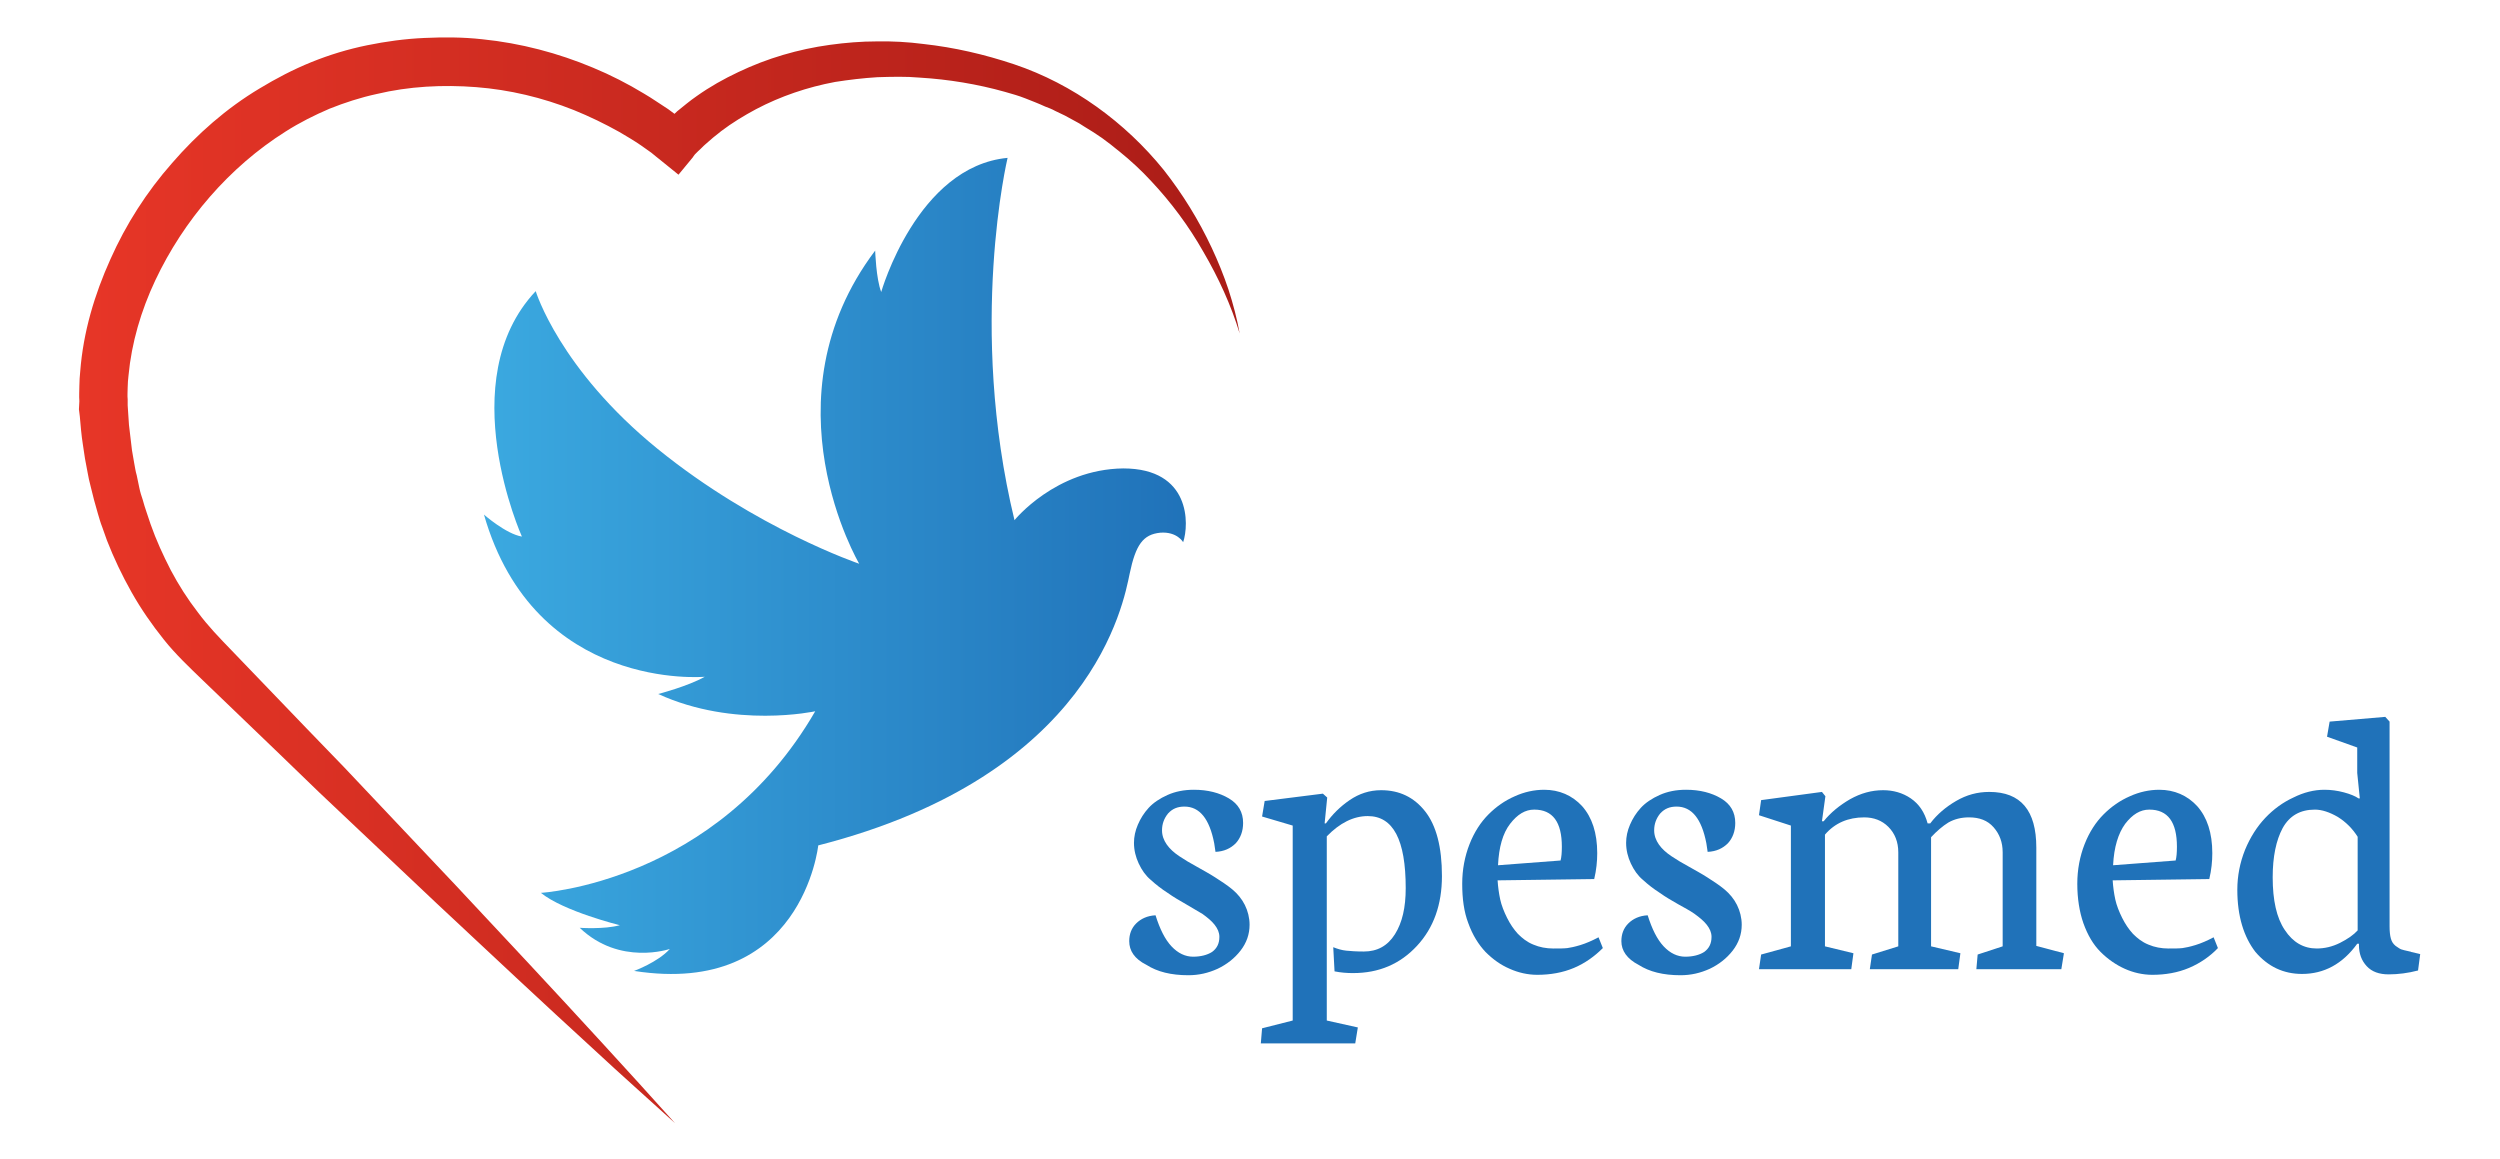 <?xml version="1.0" encoding="utf-8"?>
<!-- Generator: Adobe Illustrator 21.1.0, SVG Export Plug-In . SVG Version: 6.00 Build 0)  -->
<svg version="1.1" id="Warstwa_1" xmlns="http://www.w3.org/2000/svg" xmlns:xlink="http://www.w3.org/1999/xlink" x="0px" y="0px"
	 viewBox="0 0 579.6 268.7" style="enable-background:new 0 0 579.6 268.7;" xml:space="preserve">
<style type="text/css">
	.st0{fill:#2072B9;}
	.st1{fill:url(#SVGID_1_);}
	.st2{fill:url(#SVGID_2_);}
</style>
<g>
	<g>
		<path class="st0" d="M261.8,218.2c0-1.6,0.5-3,1.6-4.1s2.6-1.8,4.5-1.9c1,3.2,2.2,5.6,3.7,7.2c1.5,1.6,3.2,2.4,5,2.4
			c1.8,0,3.3-0.4,4.4-1.1c1.1-0.8,1.7-1.9,1.7-3.5c0-1-0.4-1.9-1.1-2.8c-0.7-0.9-1.7-1.7-2.8-2.5c-1.2-0.7-2.5-1.5-3.9-2.3
			c-1.4-0.8-2.8-1.6-4.2-2.6c-1.4-0.9-2.7-1.9-3.9-3c-1.2-1-2.1-2.3-2.8-3.8s-1.1-3.1-1.1-4.8c0-1.4,0.3-2.8,0.9-4.2
			c0.6-1.4,1.4-2.7,2.5-3.9c1.1-1.2,2.6-2.2,4.4-3c1.8-0.8,3.8-1.2,6.1-1.2c3.2,0,5.9,0.7,8.1,2s3.3,3.2,3.3,5.7
			c0,1.9-0.6,3.5-1.7,4.7c-1.2,1.2-2.7,1.9-4.7,2l-0.3-2c-1.1-5.7-3.4-8.5-6.9-8.5c-1.6,0-2.8,0.5-3.8,1.6c-0.9,1.1-1.4,2.4-1.4,3.9
			c0,1.2,0.4,2.3,1.1,3.3s1.7,1.9,2.9,2.7c1.2,0.8,2.5,1.6,4,2.4c1.4,0.8,2.9,1.6,4.3,2.5c1.4,0.9,2.8,1.8,4,2.8s2.2,2.2,2.9,3.6
			c0.7,1.4,1.1,3,1.1,4.6c0,2.2-0.7,4.2-2.1,6c-1.4,1.8-3.2,3.2-5.3,4.2c-2.2,1-4.4,1.5-6.8,1.5c-4,0-7.2-0.8-9.7-2.4
			C263,222.3,261.8,220.4,261.8,218.2z"/>
		<path class="st0" d="M292.3,242l0.3-3.6l7.1-1.8v-45.2l-7.1-2.1l0.6-3.6l13.5-1.7l1,0.9l-0.6,6h0.3c1.5-2.1,3.3-3.9,5.5-5.4
			c2.2-1.5,4.6-2.3,7.3-2.3c4.2,0,7.6,1.6,10.2,4.9c2.6,3.3,3.9,8.3,3.9,15c0,6.6-1.9,12-5.8,16.2s-8.8,6.3-14.8,6.3
			c-1.4,0-2.8-0.1-4.3-0.4l-0.3-5.6c1,0.4,2,0.7,3,0.8s2.3,0.2,4.1,0.2c3.1,0,5.5-1.3,7.2-4c1.7-2.7,2.5-6.2,2.5-10.7
			c0-11.2-2.9-16.7-8.8-16.7c-3.3,0-6.5,1.6-9.5,4.7v42.7l7.2,1.6l-0.6,3.7H292.3z"/>
		<path class="st0" d="M339,204.9c0-3.3,0.6-6.4,1.7-9.2c1.1-2.8,2.6-5.1,4.4-6.9c1.8-1.8,3.8-3.2,6.1-4.2c2.2-1,4.5-1.5,6.8-1.5
			c3.5,0,6.5,1.3,8.8,3.8c2.3,2.6,3.5,6.2,3.5,10.9c0,1.9-0.2,3.9-0.7,6l-22.4,0.3c0.1,1.5,0.3,3,0.6,4.4s0.9,2.9,1.6,4.3
			c0.7,1.4,1.5,2.6,2.5,3.7c1,1,2.1,1.9,3.6,2.5c1.4,0.6,3,0.9,4.6,0.9c1.4,0,2.5,0,3.3-0.1c0.7-0.1,1.7-0.3,3-0.7
			c1.3-0.4,2.7-1,4.2-1.8l1,2.5c-1.9,1.9-4.1,3.5-6.7,4.6c-2.6,1.1-5.5,1.6-8.5,1.6c-2.2,0-4.4-0.5-6.4-1.4
			c-2.1-0.9-3.9-2.2-5.6-3.9c-1.6-1.7-3-3.9-4-6.7C339.4,211.4,339,208.3,339,204.9z M347.3,200.6l14.5-1.1c0.2-0.7,0.3-1.8,0.3-3.2
			c0-5.7-2.1-8.6-6.4-8.6c-2.1,0-3.9,1.1-5.6,3.3C348.4,193.2,347.5,196.4,347.3,200.6z"/>
		<path class="st0" d="M375.9,218.2c0-1.6,0.5-3,1.6-4.1s2.6-1.8,4.5-1.9c1,3.2,2.2,5.6,3.7,7.2s3.2,2.4,5,2.4
			c1.8,0,3.3-0.4,4.4-1.1c1.1-0.8,1.7-1.9,1.7-3.5c0-1-0.4-1.9-1.1-2.8c-0.7-0.9-1.7-1.7-2.8-2.5s-2.5-1.5-3.9-2.3
			c-1.4-0.8-2.8-1.6-4.2-2.6c-1.4-0.9-2.7-1.9-3.9-3c-1.2-1-2.1-2.3-2.8-3.8s-1.1-3.1-1.1-4.8c0-1.4,0.3-2.8,0.9-4.2
			c0.6-1.4,1.4-2.7,2.5-3.9c1.1-1.2,2.6-2.2,4.4-3c1.8-0.8,3.8-1.2,6.1-1.2c3.2,0,5.9,0.7,8.1,2c2.2,1.3,3.3,3.2,3.3,5.7
			c0,1.9-0.6,3.5-1.7,4.7c-1.2,1.2-2.7,1.9-4.7,2l-0.3-2c-1.1-5.7-3.4-8.5-6.9-8.5c-1.6,0-2.8,0.5-3.8,1.6c-0.9,1.1-1.4,2.4-1.4,3.9
			c0,1.2,0.4,2.3,1.1,3.3s1.7,1.9,2.9,2.7c1.2,0.8,2.5,1.6,4,2.4c1.4,0.8,2.9,1.6,4.3,2.5c1.4,0.9,2.8,1.8,4,2.8
			c1.2,1,2.2,2.2,2.9,3.6c0.7,1.4,1.1,3,1.1,4.6c0,2.2-0.7,4.2-2.1,6c-1.4,1.8-3.2,3.2-5.3,4.2c-2.2,1-4.4,1.5-6.8,1.5
			c-4,0-7.2-0.8-9.7-2.4C377.2,222.3,375.9,220.4,375.9,218.2z"/>
		<path class="st0" d="M407.8,224.7l0.5-3.4l6.9-1.9v-28l-7.4-2.4l0.5-3.5l14.1-1.9l0.8,1l-0.8,5.8h0.4c1.6-2,3.7-3.7,6.1-5.1
			c2.5-1.4,5-2.1,7.7-2.1c2.3,0,4.5,0.6,6.4,1.9s3.2,3.2,3.9,5.8h0.6c1.6-2.1,3.6-3.8,6-5.2s4.9-2.1,7.7-2.1
			c7.3,0,10.9,4.3,10.9,12.9v22.8l6.4,1.7l-0.6,3.7h-19.7l0.3-3.4l5.8-1.9v-21.8c0-2.3-0.7-4.2-2.1-5.8s-3.3-2.3-5.7-2.3
			c-1.8,0-3.4,0.4-4.8,1.2c-1.3,0.8-2.7,2-4,3.4v25.3l6.8,1.6l-0.5,3.7h-20.5l0.5-3.4l6.1-1.9v-21.8c0-2.4-0.8-4.4-2.3-5.9
			c-1.5-1.5-3.4-2.2-5.6-2.2c-3.7,0-6.8,1.3-9.1,4v25.9l6.6,1.6l-0.5,3.7H407.8z"/>
		<path class="st0" d="M481.6,204.9c0-3.3,0.6-6.4,1.7-9.2c1.1-2.8,2.6-5.1,4.4-6.9c1.8-1.8,3.8-3.2,6.1-4.2c2.2-1,4.5-1.5,6.8-1.5
			c3.5,0,6.5,1.3,8.8,3.8c2.3,2.6,3.5,6.2,3.5,10.9c0,1.9-0.2,3.9-0.7,6l-22.4,0.3c0.1,1.5,0.3,3,0.6,4.4s0.9,2.9,1.6,4.3
			c0.7,1.4,1.5,2.6,2.5,3.7c1,1,2.1,1.9,3.6,2.5c1.4,0.6,3,0.9,4.6,0.9c1.4,0,2.5,0,3.3-0.1c0.7-0.1,1.7-0.3,3-0.7
			c1.3-0.4,2.7-1,4.2-1.8l1,2.5c-1.8,1.9-4.1,3.5-6.7,4.6c-2.6,1.1-5.5,1.6-8.5,1.6c-2.2,0-4.4-0.5-6.4-1.4s-3.9-2.2-5.6-3.9
			c-1.7-1.7-3-3.9-4-6.7C482.1,211.4,481.6,208.3,481.6,204.9z M489.9,200.6l14.5-1.1c0.2-0.7,0.3-1.8,0.3-3.2
			c0-5.7-2.1-8.6-6.4-8.6c-2.1,0-3.9,1.1-5.6,3.3C491.1,193.2,490.1,196.4,489.9,200.6z"/>
		<path class="st0" d="M518.7,206.3c0-3.2,0.6-6.3,1.8-9.3c1.2-2.9,2.8-5.4,4.7-7.4c1.9-2,4.1-3.6,6.5-4.7c2.4-1.2,4.8-1.8,7.2-1.8
			c1.5,0,3,0.2,4.5,0.6c1.5,0.4,2.7,0.9,3.4,1.4h0.3l-0.6-5.9v-5.9l-7-2.5l0.6-3.5l12.9-1.1l1,1.1v47.5c0,1.1,0.1,2.1,0.3,2.8
			c0.2,0.7,0.5,1.2,1.1,1.7c0.6,0.4,1,0.7,1.3,0.8c0.3,0.1,1,0.3,2,0.5c0.2,0,0.3,0.1,0.3,0.1l2.1,0.5l-0.5,3.8
			c-2.3,0.6-4.6,0.9-6.8,0.9s-3.9-0.6-5.1-1.9c-1.2-1.3-1.8-2.9-1.8-4.9v-0.3h-0.4c-3.4,4.7-7.7,7-12.8,7c-4.3,0-7.9-1.7-10.8-5.1
			C520.2,217.2,518.7,212.4,518.7,206.3z M526.9,203.4c0,5.3,0.9,9.4,2.8,12.2c1.9,2.9,4.4,4.3,7.4,4.3c1.8,0,3.6-0.4,5.4-1.3
			c1.8-0.9,3.2-1.9,4.1-2.9v-21.7c-1.2-1.9-2.7-3.4-4.6-4.6c-1.9-1.1-3.7-1.7-5.3-1.7c-3.4,0-5.9,1.4-7.5,4.3
			C527.7,194.8,526.9,198.6,526.9,203.4z"/>
	</g>
	<linearGradient id="SVGID_1_" gradientUnits="userSpaceOnUse" x1="112.172" y1="131.275" x2="274.962" y2="131.275">
		<stop  offset="0" style="stop-color:#3BA9E0"/>
		<stop  offset="1" style="stop-color:#2072B9"/>
	</linearGradient>
	<path class="st1" d="M274.3,125.7c0,0-1.4-2.5-5.3-2.2c-4,0.4-5.7,2.8-7.1,9.5c-1.4,6.7-8.5,46.7-72.2,63c0,0-3.7,35.2-42.7,29.1
		c0,0,5.5-2,8.3-5.1c0,0-11.6,4-20.9-4.9c0,0,5.7,0.4,9.3-0.6c0,0-13-3.2-18.3-7.5c0,0,40.6-2.3,63.6-42.1c0,0-18.7,4.1-36.4-4
		c0,0,6.9-1.8,10.8-4c0,0-39.4,3.6-51.2-37.6c0,0,5.1,4.5,8.8,5.1c0,0-16.3-36.2,3.2-56.9c0,0,5.5,18.1,28.3,36.6
		s46.7,26.6,46.7,26.6s-22.4-38,3.7-72.6c0,0,0.2,6.5,1.4,9.6c0,0,8.3-29.1,29.3-31.1c0,0-9.3,39,1.6,84c0,0,9.5-11.8,25.2-12
		C276.1,108.6,275.7,121.6,274.3,125.7z"/>
	<linearGradient id="SVGID_2_" gradientUnits="userSpaceOnUse" x1="18.328" y1="134.366" x2="287.415" y2="134.366">
		<stop  offset="0" style="stop-color:#E73627"/>
		<stop  offset="1" style="stop-color:#AA1C17"/>
	</linearGradient>
	<path class="st2" d="M287.4,77.3c-2-6.6-4.9-12.9-8.4-18.9c-3.4-6-7.5-11.5-12.1-16.4c-2.3-2.5-4.8-4.8-7.4-6.9
		c-0.6-0.5-1.3-1-2-1.6c-0.7-0.5-1.3-1-2-1.5l-2.1-1.4l-2.1-1.3l-1.1-0.7l-1.1-0.6l-2.2-1.2l-2.3-1.1c-0.7-0.4-1.5-0.7-2.3-1
		c-1.5-0.7-3.1-1.3-4.6-1.9c-0.8-0.3-1.6-0.6-2.3-0.8l-2.4-0.7c-6.4-1.8-13.1-2.9-19.7-3.3c-3.3-0.3-6.6-0.2-9.9-0.1
		c-3.3,0.2-6.6,0.6-9.8,1.1c-6.4,1.2-12.6,3.3-18.3,6.3c-2.8,1.5-5.6,3.2-8.1,5.1c-1.3,1-2.5,2-3.6,3c-0.6,0.5-1.1,1.1-1.7,1.6
		c-0.3,0.3-0.5,0.5-0.8,0.8l-0.3,0.4l-0.2,0.3l-3.3,4l-4.2-3.4l-1-0.8l-1.1-0.9c-0.8-0.6-1.6-1.1-2.4-1.7c-1.6-1.1-3.3-2.1-5-3.1
		c-3.4-1.9-6.9-3.6-10.6-5.1c-7.3-2.9-14.9-4.7-22.6-5.3c-7.7-0.6-15.6-0.2-23.1,1.6c-3.7,0.8-7.4,2-10.9,3.4
		c-3.5,1.5-6.9,3.2-10.2,5.3c-13,8.2-23.6,20.5-30.2,34.5c-3.3,7-5.5,14.5-6.2,22c-0.1,0.9-0.2,1.9-0.2,2.8c0,0.9-0.1,1.9,0,2.8
		l0,1.4l0.1,1.5l0.2,3c0.2,2,0.5,3.9,0.7,5.9l0.5,2.9c0.2,1,0.3,1.9,0.6,2.9l0.6,2.9c0.2,1,0.5,1.9,0.8,2.8c0.5,1.9,1.2,3.7,1.8,5.6
		c1.3,3.7,2.9,7.2,4.7,10.7c1.8,3.4,3.9,6.7,6.3,9.8c2.3,3.1,4.9,5.8,7.9,8.9l17.3,18l8.7,9l8.6,9.1l17.2,18.2l17.1,18.3
		c5.7,6.1,11.3,12.2,17,18.4c2.8,3.1,5.6,6.1,8.4,9.2l8.4,9.3l-9.3-8.4c-3.1-2.8-6.2-5.6-9.2-8.4c-6.1-5.6-12.3-11.3-18.4-17
		l-18.3-17.1l-18.2-17.2l-9.1-8.6l-9-8.7l-18-17.3c-2.9-2.8-6.3-6-9-9.4c-2.8-3.5-5.3-7.1-7.5-11c-2.2-3.9-4.1-7.9-5.7-12
		c-0.4-1-0.7-2.1-1.1-3.1c-0.4-1-0.7-2.1-1-3.1c-0.3-1.1-0.6-2.1-0.9-3.2l-0.8-3.2c-0.3-1.1-0.5-2.1-0.7-3.2l-0.6-3.2
		c-0.3-2.2-0.7-4.3-0.9-6.5l-0.3-3.3l-0.2-1.6L18.4,93c-0.1-1.2,0-2.3,0-3.5c0-1.2,0.1-2.3,0.2-3.4c0.7-9.1,3.3-17.8,7-26
		C29.2,52,34,44.5,39.9,37.8c5.8-6.7,12.6-12.7,20.3-17.3c3.8-2.3,7.8-4.4,12-6.1c4.2-1.7,8.5-3,12.9-3.9c4.4-0.9,8.8-1.5,13.3-1.7
		c4.5-0.2,8.9-0.2,13.4,0.3c8.9,0.9,17.6,3.2,25.7,6.6c4.1,1.7,8,3.7,11.8,6c1.9,1.1,3.7,2.4,5.6,3.6c0.9,0.7,1.8,1.3,2.7,2l1.3,1.1
		c0.5,0.4,0.8,0.7,1.4,1.2l-7.5,0.6c0.3-0.3,0.4-0.5,0.6-0.7l0.5-0.6c0.3-0.4,0.7-0.7,1-1.1c0.7-0.7,1.4-1.3,2.1-2
		c1.5-1.2,2.9-2.4,4.5-3.5c3.1-2.2,6.3-4,9.7-5.6c6.7-3.2,13.9-5.3,21.2-6.3c3.6-0.5,7.3-0.8,10.9-0.8l2.7,0c0.9,0,1.8,0.1,2.7,0.1
		l2.7,0.2l2.7,0.3c7.2,0.8,14.1,2.4,21,4.7c13.7,4.6,25.8,13.5,34.7,24.5c4.4,5.6,8.1,11.6,11.1,18c1.5,3.2,2.8,6.4,3.9,9.7
		C285.9,70.5,286.8,73.9,287.4,77.3z"/>
</g>
</svg>

